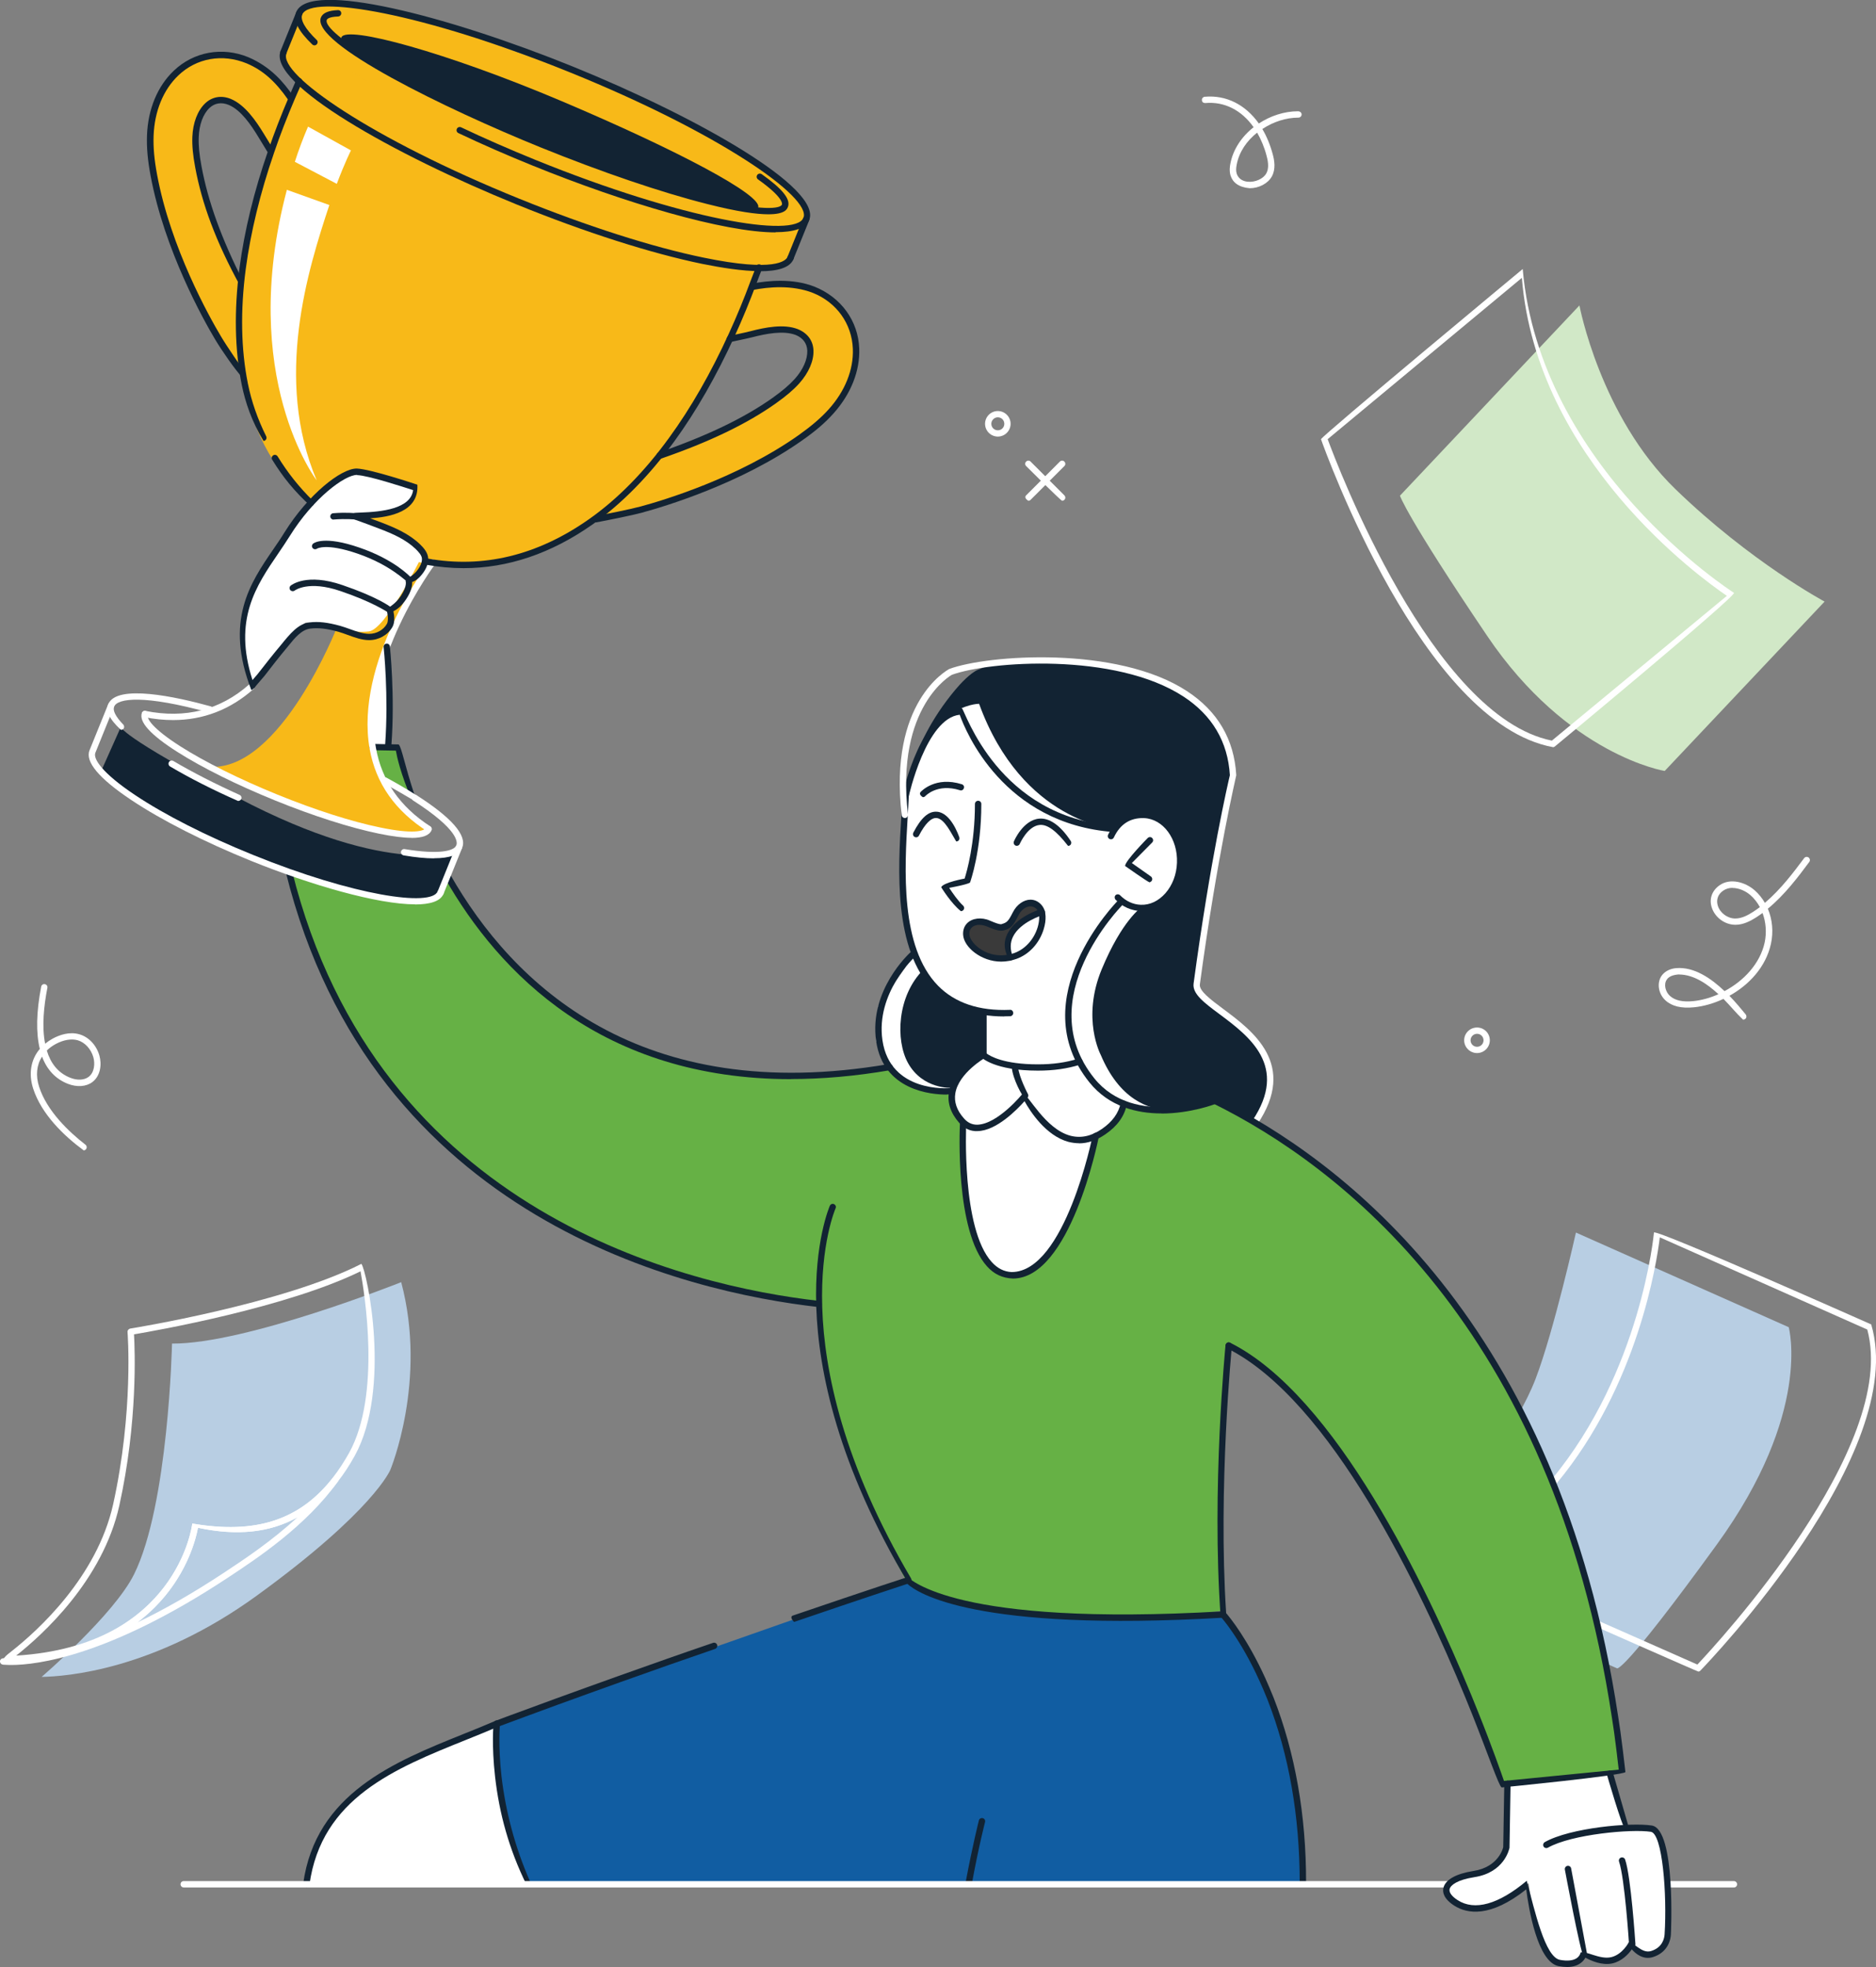 <?xml version="1.0" encoding="UTF-8"?>
<svg id="Layer_2" data-name="Layer 2" xmlns="http://www.w3.org/2000/svg" viewBox="0 0 176.24 184.77">
  <rect x="0" y="0" width="176.24" height="184.77" fill="#808080" stroke="none"/>
  <defs>
    <style>
      .cls-1 {
        fill: #f8b918;
      }

      .cls-2 {
        fill: #66b145;
      }

      .cls-3 {
        fill: #fff;
      }

      .cls-4 {
        fill: #b8cee3;
      }

      .cls-5 {
        fill: #d1e8c7;
      }

      .cls-6 {
        fill: #115da2;
      }

      .cls-7 {
        fill: #122333;
      }

      .cls-8 {
        fill: #3a3a3a;
      }
    </style>
  </defs>
  <g id="_Layer_" data-name="&amp;lt;Layer&amp;gt;">
    <g>
      <polygon class="cls-3" points="86.43 103.2 92.09 123.1 101.71 123.1 107.02 106.51 111.16 105.45 109.71 97.72 111.95 81.6 111.19 65.42 101.25 61.9 93.12 64.51 88.41 67.82 86.43 75.82 84.87 82.86 85.57 89.43 85.06 90.87 82.49 94.55 82.31 97.8 83.39 100.27 86.43 103.2"/>
      <polygon class="cls-1" points="48.99 17.08 72.22 23.07 76.03 20.69 74.56 17.68 60.35 9.12 47.77 4.61 37.58 .96 31.03 0 27.84 1.14 27.37 3.08 48.99 17.08"/>
      <path class="cls-1" d="m28.05,7.75s-13.15,27.22.87,39.23c14.02,12.02,25.61,2.97,26.54,2.06.93-.9,7.64-2.89,15.79-23.74,0,0-9.62-.84-22.95-6.53-13.33-5.68-20.26-11.03-20.26-11.03Z"/>
      <path class="cls-4" d="m138.38,139.15s4.16-5.14,5.88-9.63c1.72-4.49,3.79-13.74,3.79-13.74l19.99,8.89s2.24,8.02-6.75,20.41c-8.99,12.39-9.39,11.63-9.39,11.63l-9.38-4.15-4.15-13.41Z"/>
      <g>
        <path class="cls-3" d="m28.93,11.89l4.04,2.24s-.59,1.17-1.33,3.14l-3.94-2.07c.35-1.09.76-2.19,1.24-3.31Z"/>
        <path class="cls-3" d="m29.75,45.12s-7.45-9.7-2.8-27.29l3.99,1.43c-2.01,6.07-5.23,16.3-1.19,25.86Z"/>
      </g>
      <path class="cls-3" d="m85.08,75.85l-.2,8.44s.25,9.86,7.59,10.81l-.06,4.03s3.77,2.05,9.08.59c0,0-2.13-4.57-.15-8.72,1.99-4.15,3.99-6.29,3.99-6.29,0,0,4.76,2.52,5.48-3.31.72-5.82-4.95-4.63-4.95-4.63l-1.2,1.09s-9.75.92-14.36-11.03c0,0-4.12.3-5.22,9.02Z"/>
      <path class="cls-3" d="m141.47,167.58l.05,4.91s.08,2.61-1.63,3.08c-1.71.47-4.23,1.11-3.97,2.29.47,2.12,3.7,1.44,4.76.93,1.06-.51,2.92-1.89,2.92-1.89,0,0,.66,5.19,1.75,6.72,1.1,1.54,2.85.77,3.48-.16,0,0,1.08.9,2.41.7,1.33-.2,1.97-1.5,1.97-1.5,0,0,.74,1.05,1.79.92,1.05-.13,1.66-1.77,1.66-1.77,0,0-.04-6.33-.49-8.35-.45-2.01-.84-1.57-.84-1.57l-2.67-.39-1.38-4.91-9.82.97Z"/>
      <path class="cls-6" d="m85.07,148.43l-38.41,13.49s-.21,9.62,2.81,15.08l72.92-.13s.36-15.73-7.5-25.22c0,0-11.24.68-16.97.07-5.74-.6-10.66-1.37-12.85-3.3Z"/>
      <path class="cls-7" d="m104.66,77.86s-8.62-.6-12.68-11.75c0,0-5.39-.02-6.92,9.18,0,0,.03-4.92,4.68-10.49.48-.58,1.44-1.6,2.14-1.89,3.08-1.31,6.2-1.16,12.94-.3,5.77.74,10.32,4.21,10.98,9.93l-3.52,19.96s-.04.87,3.21,3.15c3.25,2.28,5.37,5.21,2.4,9.8l-3.79-2.05s-7.24,3.89-10.69-4.31c0,0-1.83-3.41.09-8.04,1.92-4.63,3.73-5.82,3.73-5.82,0,0,1.32.21,2.39-.82.76-.74,1.26-1.67,1.24-4.01-.03-2.89-1.75-3.78-2.98-3.86-1.23-.08-2.15.24-3.21,1.31Z"/>
      <path class="cls-7" d="m86.75,91.07s.51,2.87,5.72,4.03l-.06,4.03s-2.35,1.36-2.99,3.06c0,0-2.73.17-4.12-2.34-1.18-2.13-1.04-6.3,1.46-8.78Z"/>
      <path class="cls-2" d="m34.94,69.98c-.19.27,1.06,3.33,1.06,3.33l2.6,1.25-1.27-4.39h-2.32l-.06-.19Z"/>
      <path class="cls-2" d="m27.14,81.89s10.26,3.91,14.03,2.26l.86-1.87s5.82,10.67,14.04,14.28c8.22,3.61,12.15,5.78,27.33,3.7,0,0,2.48,2.76,5.94,2.24,0,0,.19,2,1.15,3.1,0,0-.56,13.65,4.41,14.18,4.97.53,8.02-12.87,8.02-12.87,0,0,2.62-1.86,2.82-3.16,0,0,4.19,1.34,8.37-.35,0,0,10.67,4.93,18.8,14.51,8.13,9.58,14.11,22.56,15.96,30.16,1.85,7.61,3.52,18.43,3.52,18.43l-11.31,1.11s-6.07-16.58-12.61-27.22c-6.8-11.07-12.97-13.9-12.97-13.9,0,0-1.48,18.69-.62,24.8,0,0-8.69,1.35-17.82.34-9.14-1.02-11.97-3.21-11.97-3.21,0,0-4.63-8.39-6.2-14.44-1.57-6.05-1.98-11.51-1.98-11.51,0,0-13.63-1.1-25.32-7.95-11.68-6.85-19.28-17.27-21.68-24.28-2.4-7-2.76-8.36-2.76-8.36Z"/>
      <path class="cls-4" d="m37.69,120.44s-14.59,5.82-21.53,5.77c0,0-.32,15.14-3.57,21.68-1.89,3.8-8.68,9.63-8.68,9.63,2.29-.04,10.56-.63,20.21-7.63,11.01-7.99,12.55-11.82,12.55-11.82,0,0,3.49-8.37,1.02-17.63Z"/>
      <path class="cls-5" d="m131.52,46.56l16.86-17.87s1.95,10.42,9.03,17.27c7.08,6.85,14,10.55,14,10.55l-15.02,15.91s-9.09-1.45-16.68-12.69c-7.59-11.24-8.19-13.16-8.19-13.16Z"/>
      <path class="cls-1" d="m62.12,42.75c3.46-1.26,7.48-2.8,10.72-5.18.94-.69,1.65-1.3,2.17-1.9.82-.94,1.18-1.95,1.13-2.85-.04-.79-.22-1.2-1-1.49-1.46-.56-2.93-.5-4.44-.08-.58.16-2.05.46-2.05.46l2.02-4.8c1.79-.38,3.33-.54,5.15.13.03,0,.53.08.56.09,2.35.9,3.9,2.99,4.04,5.46.12,2.03-.7,4.18-2.26,5.98-.74.85-1.47,1.49-2.67,2.37-4.75,3.49-10.94,5.52-14.89,6.66-.98.28-3.08.74-4.28.99l5.81-5.82Z"/>
      <path class="cls-1" d="m22.72,35.1c-.7-1-2-2.96-2.52-3.84-2.1-3.53-4.81-9.11-5.88-14.9-.27-1.46-.37-2.43-.32-3.56.09-2.38.98-4.5,2.45-5.9,1.8-1.7,4.35-2.17,6.68-1.21.03.01.44.3.47.31,1.79.76,2.79,1.93,3.84,3.44l-1.81,4.89s-.87-1.22-1.18-1.74c-.81-1.34-1.84-2.39-2.99-2.88-1.07-.42-1.48-.24-2.06.3-.65.62-1.08,1.6-1.13,2.85-.03.8.07,1.73.28,2.87.73,3.95,2.45,7.55,4.11,10.83l.07,8.55Z"/>
      <path class="cls-3" d="m28.78,177s.15-5.52,5.66-9.24c5.51-3.72,12.23-5.84,12.23-5.84,0,0-.34,9.36,3.13,15.08h-21.02Z"/>
      <path class="cls-3" d="m23.63,64.51s4.53-5.94,5.11-6.02c.58-.08,5.23,1.17,5.88,1.32.65.15,2.43-.57,2.12-2.52.79-.41,1.71-2.4,1.68-2.84.82-.17,1.26-1.52,1.57-2.23,0,0-.49-.84-2.02-1.75-1-.59-4.58-1.97-4.58-1.97,0,0,5.78.2,5.72-2.69,0,0-4.58-1.5-5.56-1.5-.98,0-3.77,1.51-6.58,5.87-2.81,4.35-4.18,6.07-4.25,9.22-.06,3.15.9,5.11.9,5.11Z"/>
      <path class="cls-3" d="m36.34,61.13s-1.76,4.34-1.55,6.69l.21,2.35h1.6l-.27-9.04Z"/>
      <path class="cls-7" d="m71.22,19.5c-.48,1.13-9.33-1.31-20.19-5.91-10.86-4.6-19.42-8.97-18.95-10.09.48-1.13,9.82,1.4,20.68,6,10.86,4.6,18.94,8.87,18.46,10Z"/>
      <path class="cls-1" d="m28.05,1.42s-.59,4.66,23.03,14.23c23.62,9.57,24.68,4.92,24.68,4.92l-1.56,3.79s-2.05,4.34-25.9-5.58C25.78,9.41,26.34,5.15,26.34,5.15l1.71-3.73Z"/>
      <path class="cls-7" d="m11.36,68.27l-1.87,4.19s4.73,4.66,14.83,8.38c10.1,3.71,13.67,4.41,16.85,3.32l1.82-4.24s-6.19,2.61-20.6-4.96c-11.35-5.96-11.03-6.69-11.03-6.69Z"/>
      <path class="cls-1" d="m31.65,58.94s-5.29,13.48-11.93,13.09c0,0,7.39,3.86,12.3,5.03,4.91,1.18,6.67,1.6,8.24.81,0,0-5.78-3.81-5.49-9.61.42-8.61,5.67-15.2,5.67-15.2l-1.09-.26s-3.15,6.32-4.69,6.51c-1.54.19-3.02-.37-3.02-.37Z"/>
      <path class="cls-8" d="m97.87,85.68s-.66-1.36-1.61-.86c-.95.5-.73,2.17-1.84,2.23-1.11.06-2.99-.8-3.44,0-.45.8.46,3.05,3.88,2.99,0,0-.65-1.72.18-2.66.83-.95,2.84-1.7,2.84-1.7Z"/>
      <g>
        <path class="cls-3" d="m96.61,47.04c-.33-.2-.33-.39-.21-.51l3.17-3.17c.12-.12.3-.12.42,0,.12.12.12.31,0,.42l-3.17,3.17c-.06.06-.14.09-.21.09Z"/>
        <path class="cls-3" d="m99.78,47.04c-.21-.09-3.38-3.26-3.38-3.26-.12-.12-.12-.31,0-.42.12-.12.31-.12.42,0l3.17,3.17c.12.12.12.31,0,.42-.06.06-.14.09-.21.09Z"/>
        <path class="cls-3" d="m93.74,41.01c-.66,0-1.2-.54-1.2-1.2s.54-1.2,1.2-1.2,1.2.54,1.2,1.2-.54,1.2-1.2,1.2Zm0-1.81c-.33,0-.61.27-.61.61s.27.61.61.61.61-.27.61-.61-.27-.61-.61-.61Z"/>
      </g>
      <path class="cls-3" d="m138.76,98.92c-.66,0-1.21-.54-1.21-1.2s.54-1.2,1.21-1.2,1.2.54,1.2,1.2-.54,1.2-1.2,1.2Zm0-1.81c-.33,0-.61.27-.61.61s.27.61.61.61.61-.27.61-.61-.27-.61-.61-.61Z"/>
      <g>
        <path class="cls-3" d="m.3,156.36c-.16-.55.23-.81.85-1.3,2.34-1.85,7.95-6.88,9.48-13.76,1.93-8.72,1.36-16.11,1.35-16.18-.01-.15.1-.29.25-.32.14-.02,14.32-2.31,21.72-6.08.53.67,2.85,11.75-.63,18.04-.48.87-1.01,1.68-1.58,2.41-3.21,4.13-7.48,5.54-13.14,4.34-.37,1.98-3,12.22-18.29,12.86h-.01Zm12.29-31.02c.08,1.43.36,8.22-1.38,16.08-1.56,7.07-7.3,12.21-9.69,14.1,15.17-.93,16.53-12.3,16.54-12.41,5.92,1.02,10.09-.3,13.21-4.31.55-.71,1.06-1.49,1.53-2.33,3.02-5.46,1.44-15.03,1.07-17.05-6.98,3.42-19.3,5.59-21.28,5.92Z"/>
        <path class="cls-3" d="m1.05,156.4c-.52,0-.78-.04-.8-.04-.15-.02-.26-.16-.25-.31,0-.15.13-.27.29-.28,16.34-.68,17.76-12.53,17.78-12.65,5.92,1.02,10.09-.3,13.21-4.31.1-.13.28-.15.41-.06.13.1.16.28.06.41-3.02,4.2-7.57,7.21-10.3,9.01-11.23,7.43-18.01,8.23-20.4,8.23Zm17.55-12.89c-.23,1.22-1.31,5.57-5.69,8.89,2.4-1.15,5.13-2.68,8.21-4.72,1.8-1.19,4.4-2.91,6.82-5.15-2.58,1.44-5.68,1.77-9.34.98Z"/>
      </g>
      <path class="cls-3" d="m159.53,157.01c-.12-.02-9.5-4.17-9.5-4.17-.15-.07-.22-.24-.15-.39.07-.15.25-.22.39-.15l9.19,4.06c1.76-1.86,18.95-20.42,15.96-31.47l-19.49-8.66c-.28,2.32-2.03,13.9-9.7,23.12-.1.13-.29.14-.42.04-.13-.1-.14-.29-.04-.42,8.4-10.11,9.6-23.07,9.61-23.2.42-.25,20.41,8.64,20.41,8.64,3.58,12.08-15.25,31.69-16.05,32.52-.06.06-.13.09-.21.09Z"/>
      <path class="cls-3" d="m145.88,70.18c-12.23-2.25-21.39-27.83-21.78-28.92.09-.33,18.95-15.99,18.95-15.99,1.63,18.75,19.66,30.3,19.85,30.42.03.48-16.83,14.43-16.83,14.43-.05.04-.12.07-.19.07Zm-21.15-28.92c.88,2.4,9.84,26.06,21.06,28.31l16.44-13.6c-2.5-1.7-17.88-12.79-19.26-29.87l-18.25,15.16Z"/>
      <path class="cls-3" d="m7.85,108.05c-1.83-1.34-3.95-3.38-4.73-5.78-.46-1.41-.22-2.75.62-3.74-.37-1.51-.33-3.47.13-5.85.03-.16.19-.27.35-.23.16.03.27.19.23.35-.33,1.69-.53,3.62-.21,5.24.22-.18.46-.34.73-.49.62-.33,1.56-.67,2.5-.39.88.26,1.59,1.02,1.87,2,.23.82.11,1.9-.67,2.49-.58.43-1.44.49-2.29.16-1.15-.45-1.97-1.32-2.43-2.56-.51.79-.62,1.78-.27,2.85.73,2.26,2.77,4.2,4.35,5.43.13.1.15.29.05.42-.06.08-.15.11-.24.11Zm-3.45-9.36c.35,1.16,1.03,2.09,2.2,2.55.66.26,1.3.23,1.72-.08.55-.41.62-1.24.45-1.85-.22-.77-.79-1.39-1.46-1.59-.59-.17-1.32-.05-2.06.34-.33.18-.61.38-.85.62Z"/>
      <path class="cls-3" d="m163.76,95.79c-.64-.6-1.19-1.29-1.85-1.96-.91.43-1.87.7-2.77.79-1.18.12-2.07-.09-2.68-.65-.68-.62-.83-1.66-.35-2.33.29-.4.8-.66,1.38-.7,1.67-.13,3.26.96,4.52,2.16,1.79-.95,3.33-2.56,3.77-4.56.2-.94.12-1.92-.2-2.78-.19.14-.39.28-.59.41-.51.32-1.19.7-1.95.7-1,0-1.92-.68-2.23-1.62-.26-.8.01-1.58.73-2.09,1-.71,2.41-.3,3.29.46.39.34.71.74.97,1.19,1.49-1.26,2.69-2.86,3.69-4.2.1-.13.28-.16.42-.06.13.1.16.29.06.42-1.04,1.4-2.3,3.08-3.89,4.39.42,1,.54,2.16.29,3.3-.48,2.18-2.06,3.86-3.9,4.88.62.64,1.14,1.28,1.53,1.75.1.13.09.32-.04.42-.06.05-.12.07-.19.07Zm-6.01-4.26c-.61.04-.97.21-1.15.47-.34.46-.13,1.17.27,1.54.48.44,1.2.6,2.21.5.77-.08,1.58-.3,2.36-.65-1.08-1-2.37-1.85-3.69-1.85Zm5.01-8.13c-.31,0-.61.08-.87.26-.68.48-.61,1.09-.51,1.42.22.69.92,1.2,1.64,1.2.63,0,1.21-.33,1.65-.61.23-.15.45-.3.66-.46-.23-.43-.53-.81-.88-1.12-.46-.4-1.09-.68-1.68-.68Z"/>
      <path class="cls-3" d="m117.4,17.68c-1.03-.09-1.59-.53-1.8-1.2-.12-.42-.07-.84-.01-1.12.25-1.32,1.06-2.53,2.18-3.41-1.12-1.59-2.73-2.43-4.54-2.27-.2,0-.31-.11-.32-.27-.01-.16.11-.31.27-.32,2.03-.18,3.83.75,5.08,2.51,1.08-.71,2.38-1.15,3.7-1.15.15,0,.32.12.32.3,0,.16-.13.3-.3.3-1.15,0-2.35.38-3.39,1.07.41.69.74,1.49.98,2.38.15.56.3,1.38-.09,2.08-.37.66-1.21,1.1-2.07,1.1Zm.7-5.22c-.96.76-1.69,1.79-1.92,3.01-.07.35-.07.61,0,.83.18.59.72.74,1.03.77.7.07,1.47-.27,1.75-.78.22-.39.23-.92.03-1.65-.21-.81-.52-1.54-.89-2.18Z"/>
      <path class="cls-7" d="m94.06,90.33c-1.9,0-3.51-1.37-3.58-2.51-.03-.43.1-.81.36-1.08.47-.5,1.37-.61,2.16-.26.55.24.86.34,1.05.34.52-.16.64-.2,1.1-1.12.36-.72,1.02-1.19,1.66-1.19.44,0,.84.22,1.13.62.34.47.38,1.27.11,2.15-.4,1.32-1.36,2.36-2.55,2.79-.48.17-.96.26-1.45.26Zm-2.03-3.46c-.32,0-.59.1-.76.28-.15.16-.22.37-.2.64.04.67,1.23,1.95,2.98,1.95.42,0,.84-.08,1.25-.22,1.01-.37,1.83-1.27,2.18-2.41.2-.67.2-1.32-.02-1.62-.48-.65-1.37-.34-1.78.49-.52,1.03-.73,1.19-1.17,1.35-.4.14-.68.18-1.76-.29-.24-.1-.49-.16-.73-.16Z"/>
      <path class="cls-7" d="m107.26,85.59c-1-.04-1.81-.41-2.46-1.08-.11-.12-.11-.31,0-.42s.31-.11.42,0c.55.56,1.22.87,1.93.9.87.04,1.68-.35,2.33-1.08.66-.75,1.05-1.76,1.09-2.86.09-2.25-1.3-4.13-3.09-4.2-1.31-.05-2.26.58-2.84,1.82-.07.15-.25.21-.4.14-.15-.07-.21-.25-.14-.4.69-1.46,1.9-2.25,3.41-2.16,2.12.08,3.76,2.25,3.66,4.82-.05,1.24-.49,2.39-1.24,3.23-.73.83-1.67,1.28-2.67,1.28Z"/>
      <path class="cls-7" d="m107.95,82.86c-.17-.05-2.25-1.51-2.25-1.51-.04-.45,2.12-2.63,2.12-2.63.12-.12.31-.12.42,0,.12.12.12.3,0,.42l-1.91,1.93,1.79,1.26c.13.1.17.28.07.42-.06.08-.15.13-.24.13Z"/>
      <path class="cls-7" d="m86.71,74.89c-.32-.19-.33-.37-.22-.5.06-.06,1.39-1.5,3.87-.72.16.05.25.22.19.37-.05.16-.22.25-.37.19-2.14-.67-3.24.54-3.25.55-.06.07-.14.1-.22.1Z"/>
      <path class="cls-7" d="m90.27,85.59c-.92-.73-1.81-2.19-1.85-2.25.2-.45,2.2-.81,2.2-.81.21-.66.97-3.29.97-7.01,0-.16.13-.3.3-.3s.3.13.3.3c0,4.42-1.02,7.26-1.06,7.38-.23.19-1.96.5-1.96.5.31.47.86,1.27,1.31,1.67.12.11.13.3.02.42-.06.06-.14.1-.22.1Z"/>
      <path class="cls-7" d="m94.34,95.48c-2.81,0-5.04-.83-6.65-2.46-3.76-3.84-3.32-11.33-3.02-16.28.07-1.15.13-2.14.13-2.94,0-.16.13-.3.3-.3s.3.13.3.3c0,.81-.06,1.81-.13,2.97-.29,4.85-.72,12.17,2.85,15.82,1.59,1.62,3.86,2.39,6.76,2.27.16-.03.3.12.31.29,0,.16-.12.3-.29.31-.19,0-.38.01-.57.01Z"/>
      <path class="cls-7" d="m104.66,78.16c-10.41-.75-13.96-9.5-14.5-11.02-3.16.32-4.79,7.64-4.8,7.72-.04.16-.19.26-.36.23-.16-.03-.26-.19-.23-.36.07-.33,1.82-8.2,5.6-8.2.32.31,3.41,10.25,14.31,11.03.16.01.29.15.28.32-.01.16-.14.28-.3.28Z"/>
      <path class="cls-7" d="m97.5,100.57c-4.07,0-5.28-1.22-5.33-1.27-.08-.21-.08-4.13-.08-4.13,0-.16.13-.3.3-.3s.3.13.3.3v3.79c.32.24,1.6,1.02,4.81,1.02,1.43,0,2.64-.17,3.82-.54.16-.05.32.04.37.19.05.16-.04.32-.19.37-1.24.39-2.51.57-4,.57Z"/>
      <path class="cls-7" d="m101.36,107.39c-.33,0-.66-.05-.99-.13-2.13-.58-3.6-2.88-4.12-3.82-.72.81-2.65,2.78-4.41,2.81-.67.04-1.27-.25-1.74-.79-.8-.91-1.12-1.88-.95-2.87.37-2.19,2.99-3.68,3.1-3.75.14-.08.33-.03.41.11.08.14.03.33-.11.41-.02.01-2.48,1.43-2.8,3.33-.14.81.13,1.61.81,2.37.35.4.75.59,1.24.59,1.95-.04,4.27-2.91,4.29-2.94.52.09,2.07,3.32,4.45,3.97.98.26,1.97.06,2.96-.62.99-.67,1.59-1.5,1.78-2.44.03-.16.19-.27.35-.23.16.03.27.19.23.35-.22,1.11-.9,2.05-2.03,2.82-.82.56-1.64.84-2.47.84Z"/>
      <path class="cls-7" d="m74.32,101.37c-17.73,0-27.41-9.9-32.55-18.93-.08-.14-.03-.33.11-.41.14-.08.32-.03.41.11,5.89,10.34,17.82,21.82,41.23,17.81.17-.03.32.08.34.24.03.16-.08.32-.24.34-3.32.57-6.42.83-9.3.83Z"/>
      <path class="cls-7" d="m38.65,75.05c-1.04-2.45-1.36-3.97-1.46-4.54l-2.19-.04c-.16,0-.3-.14-.29-.3,0-.16.16-.27.3-.29l2.44.05c.29.27.56,1.95,1.49,4.73.05.16-.03.33-.19.38-.03.01-.06.02-.1.02Z"/>
      <path class="cls-7" d="m76.9,122.78c-12.37-1.4-41.93-8.18-50.04-40.81-.04-.16.06-.32.22-.36.16-.04.32.06.36.22,8.02,32.27,37.29,38.98,49.5,40.37.16.02.28.17.26.33-.02.15-.15.26-.3.26Z"/>
      <path class="cls-7" d="m85.33,148.73c-13.17-22.06-7.43-35.34-7.37-35.47.07-.15.24-.22.39-.15.15.07.22.24.15.39-.06.13-5.65,13.15,7.09,34.77.08.14.04.32-.11.41-.05.03-.1.04-.15.04Z"/>
      <path class="cls-7" d="m88.93,102.82c-1.43,0-5.95-.37-6.62-5.02-.69-4.77,3.1-8.24,3.26-8.38.12-.11.31-.1.42.02.11.12.1.31-.02.42-.04.03-3.71,3.4-3.07,7.85.72,4.95,6.17,4.52,6.41,4.5.15-.02.31.11.32.27.01.16-.11.31-.27.32,0,0-.17.01-.43.01Z"/>
      <path class="cls-7" d="m109.11,104.59c-2.3,0-4.92-.63-6.76-2.91-6.36-7.89,2.57-16.98,2.66-17.07.12-.12.3-.12.42,0,.12.12.12.3,0,.42-.09.09-8.65,8.79-2.62,16.27,3.77,4.68,11.11,1.86,11.18,1.83.16-.06.32.02.39.17.06.15-.01.33-.17.39-.04.02-2.35.91-5.1.91Z"/>
      <path class="cls-3" d="m117.89,105.75c-.3-.14-.34-.33-.25-.46,3.47-5.15-.32-7.97-3.08-10.03-1.43-1.06-2.55-1.9-2.43-2.86,1.58-11.74,3.26-18.96,3.41-19.58-.19-3.13-1.65-5.62-4.36-7.39-6.4-4.19-18.3-3.32-21.76-2.04-.02.01-5.31,2.92-4.12,13.12.02.16-.1.31-.26.33-.17.01-.31-.1-.33-.26-1.24-10.63,4.24-13.61,4.47-13.74,3.57-1.33,15.77-2.22,22.33,2.08,2.89,1.89,4.44,4.55,4.63,7.9-.02.16-1.77,7.45-3.42,19.65-.08.61,1.02,1.43,2.19,2.3,2.79,2.08,7,5.21,3.21,10.84-.06.09-.15.13-.25.13Z"/>
      <path class="cls-7" d="m152.67,171.82c-.29-.22-1.71-5.12-1.71-5.12-.05-.16.04-.32.2-.37.16-.05.32.05.37.2l1.42,4.9c.05.16-.04.32-.2.37-.03,0-.06.01-.08.01Z"/>
      <path class="cls-7" d="m141.07,167.91c-.29-.23-1.19-2.9-2.75-6.83l-.66-1.63c-4.17-10.15-12.63-27.91-22.36-32.79-.15-.07-.21-.25-.13-.4.07-.15.25-.21.4-.13,9.91,4.96,18.44,22.87,22.65,33.1l.66,1.63c1.32,3.29,2.16,5.71,2.41,6.43l10.78-1.06c-.14-1.22-.28-2.39-.43-3.48-.07-.47-.14-.94-.21-1.4-5.57-36.87-25.86-51.97-37.45-57.69-.15-.07-.21-.25-.14-.4.07-.15.25-.21.4-.13,11.7,5.77,32.17,20.99,37.78,58.13.07.46.14.93.21,1.4.16,1.19.32,2.47.47,3.8-.27.33-11.58,1.44-11.58,1.44,0,0-.02,0-.03,0Z"/>
      <path class="cls-7" d="m74.58,152.34c-.34-.36-.25-.53-.1-.58,7.56-2.58,10.72-3.6,10.75-3.61.36.15,4.4,4.68,29.64,3.21.18,0,.31.12.32.28,0,.16-.12.3-.28.32-23.39,1.36-28.76-2.35-29.67-3.18-.76.25-4,1.31-10.56,3.55-.03.01-.06.02-.1.02Z"/>
      <path class="cls-7" d="m46.67,162.22c-.34-.35-.26-.52-.11-.58.88-.33,1.76-.66,2.65-.98,1.96-.73,3.96-1.45,5.95-2.17l2.98-1.07c3.92-1.39,5.34-1.9,8.85-3.1.15-.05.33.03.38.19.05.15-.03.32-.19.38-3.5,1.2-4.92,1.71-8.84,3.1l-2.98,1.07c-1.99.72-3.99,1.44-5.95,2.17-.89.33-1.77.65-2.64.98-.03.01-.07.02-.11.02Z"/>
      <path class="cls-7" d="m28.78,177.3c-.2-.03-.32-.18-.3-.34,1.17-8.49,8.56-11.46,15.07-14.08,1.02-.41,2.02-.81,2.99-1.23.16-.07.33,0,.39.16.06.15,0,.33-.15.39-.98.42-1.99.83-3.01,1.24-6.67,2.68-13.58,5.46-14.7,13.61-.02.15-.15.26-.29.26Z"/>
      <path class="cls-7" d="m49.48,177.08c-1.67-3.38-2.58-6.75-2.97-10.18-.34-3.02-.15-4.93-.14-5.01.02-.16.15-.3.33-.27.16.02.28.16.27.33,0,.02-.19,1.93.14,4.88.39,3.37,1.28,6.68,2.65,9.83.07.15,0,.33-.15.39-.04.02-.08.02-.12.02Z"/>
      <path class="cls-7" d="m122.4,177.17c-.17,0-.3-.13-.3-.3,0-6.27-1.01-12.05-3.02-17.2-.25-.63-.51-1.23-.76-1.78-1.81-4-3.63-6.01-3.65-6.03-.86-12.05.45-25.35.46-25.49.02-.16.16-.29.33-.27.16.02.28.16.27.33-.01.13-1.31,13.31-.54,25.1.36.42,2,2.42,3.68,6.11.25.56.51,1.17.77,1.81,2.04,5.22,3.07,11.07,3.06,17.42,0,.16-.13.3-.3.3Z"/>
      <path class="cls-7" d="m95.17,120.1c-1.02-.04-1.79-.42-2.44-1.14-3.02-3.33-2.57-12.96-2.55-13.37,0-.16.15-.28.31-.28.17,0,.29.15.28.31,0,.1-.46,9.79,2.4,12.93.54.6,1.16.91,1.87.94,5,0,7.59-12.71,7.61-12.84.03-.16.19-.27.35-.23.16.03.27.19.23.35-.11.55-2.72,13.32-8.07,13.33Z"/>
      <path class="cls-7" d="m96.31,103.2c-.3-.23-1.16-1.84-1.26-2.93-.01-.16.1-.31.27-.32.2-.02.31.11.32.27.09.97.92,2.53.93,2.55.08.15.02.33-.12.4-.05.02-.09.03-.14.03Z"/>
      <path class="cls-7" d="m100.34,79.46c-1.1-1.42-1.94-2.03-2.66-1.97-1.15.1-1.87,1.77-1.88,1.78-.06.15-.24.22-.39.16-.15-.06-.22-.24-.16-.39.03-.08.87-2.01,2.37-2.14.95-.09,1.99.61,2.97,2.1.09.14.05.32-.08.41-.05.03-.11.05-.16.05Z"/>
      <path class="cls-7" d="m89.83,79.04c-.46-.74-1.09-2.14-1.85-2.2-.5-.04-1.07.53-1.65,1.65-.07.15-.25.2-.4.13-.15-.08-.2-.25-.13-.4.72-1.39,1.43-2.04,2.23-1.97,1.29.1,2.01,2.17,2.09,2.4.05.16-.03.33-.19.38-.03.01-.06.01-.09.01Z"/>
      <path class="cls-7" d="m90.98,177.3c-.22-.03-.32-.19-.29-.35.71-3.78,1.27-5.93,1.27-5.95.04-.16.2-.25.37-.21.16.04.25.21.21.36,0,.02-.57,2.15-1.26,5.91-.03.14-.15.24-.29.24Z"/>
      <path class="cls-3" d="m162.89,177.3h-6.19c-.16,0-.3-.13-.3-.3s.13-.3.3-.3h6.19c.16,0,.3.13.3.3s-.13.3-.3.3Z"/>
      <path class="cls-3" d="m136.1,177.3H17.26c-.16,0-.3-.13-.3-.3s.13-.3.3-.3h118.84c.16,0,.3.13.3.3s-.13.3-.3.3Z"/>
      <path class="cls-7" d="m147.21,184.77c-.24,0-.5-.03-.78-.08-2-.38-2.82-5.44-3.05-7.21-3.38,2.67-5.54,2.31-6.77,1.52-.99-.64-1.1-1.25-1.01-1.65.17-.77,1.17-1.34,2.82-1.6,2.4-.37,2.8-2.22,2.8-2.24l.1-5.96c0-.16.15-.26.3-.29.17,0,.3.14.29.3l-.1,6.01c-.03.15-.5,2.33-3.3,2.76-1.59.25-2.24.74-2.33,1.13-.06.3.2.67.76,1.03,1.59,1.03,3.84.4,6.49-1.82.76,2.85,1.72,7.17,3.12,7.43.7.13,1.25.07,1.59-.17.3-.22.35-.51.35-.52.48-.2,1.78.68,2.86.44,1.06-.24,1.66-1.38,1.66-1.4.53,0,1.22,1.09,2.1.82,1.08-.33,1.25-1.21,1.27-1.57.24-3.76-.2-9.46-1.29-9.63-1.83-.28-7.44.23-9.67,1.49-.15.08-.33.03-.41-.11-.08-.14-.03-.32.11-.41,2.38-1.35,8.13-1.87,10.06-1.56,2.27.36,1.8,10.16,1.79,10.26-.02.38-.22,1.64-1.69,2.1-.9.28-1.62-.31-1.98-.73-.31.44-.92,1.11-1.82,1.32-.97.22-2.02-.25-2.54-.54-.09.17-.23.36-.46.52-.33.24-.75.36-1.27.36Z"/>
      <path class="cls-3" d="m40.26,78.17c-3.15-1.98-4.95-4.59-5.53-7.8-1.45-8.14,5.36-17.32,5.65-17.71.1-.13.29-.16.42-.06.13.1.16.29.06.42-.07.09-6.95,9.36-5.54,17.25.54,3.04,2.26,5.52,5.1,7.35.14.09.18.27.09.41-.06.09-.15.14-.25.14Z"/>
      <path class="cls-3" d="m16.26,67.64c-.87,0-1.78-.09-2.71-.28-.16-.03-.27-.19-.23-.35.03-.16.19-.27.35-.23,3.75.75,7.03-.09,9.74-2.49.12-.11.31-.1.42.03.11.12.1.31-.03.42-2.19,1.93-4.72,2.9-7.55,2.9Z"/>
      <path class="cls-3" d="m38.66,78.7c-.78,0-1.8-.13-3.06-.39-2.72-.56-6.19-1.67-9.76-3.12-3.57-1.45-6.84-3.07-9.18-4.56-2.54-1.61-3.65-2.85-3.32-3.67.06-.15.24-.23.39-.16.15.06.23.24.16.39-.12.29.4,1.23,3.09,2.94,2.32,1.47,5.54,3.07,9.08,4.51,3.54,1.44,6.97,2.54,9.66,3.09,3.11.65,4.15.33,4.26.04.06-.15.23-.23.39-.16.15.06.23.23.16.39-.19.47-.82.71-1.88.71Z"/>
      <path class="cls-3" d="m22.39,75.25c-2.45-1.08-4.56-2.16-6.41-3.25-.14-.08-.19-.27-.11-.41.08-.14.27-.19.41-.11,1.83,1.08,3.93,2.15,6.23,3.19.15.07.22.24.15.39-.05.11-.16.17-.27.17Z"/>
      <path class="cls-3" d="m40.78,80.63c-.79,0-1.74-.09-2.86-.28-.16-.03-.27-.18-.25-.34.03-.16.18-.28.34-.25,3.26.54,4.65.17,4.86-.35.12-.3.19-1.49-4.05-4.21-.14-.09-.18-.27-.09-.41.09-.14.27-.18.41-.09,3.31,2.12,4.75,3.78,4.28,4.93-.27.66-1.16.99-2.65.99Z"/>
      <path class="cls-3" d="m38.98,75.25c-.99-.58-1.93-1.13-2.95-1.68-.15-.08-.2-.26-.12-.4.08-.15.26-.2.4-.12,1.03.56,1.98,1.12,2.82,1.66.14.09.18.27.09.41-.06.09-.15.14-.25.14Z"/>
      <path class="cls-3" d="m41.4,84.14c-.26-.08-.34-.26-.28-.41l1.73-4.27c.06-.15.24-.23.39-.16.15.06.23.24.16.39l-1.73,4.27c-.05.12-.16.19-.28.19Z"/>
      <path class="cls-3" d="m11.36,68.56c-1.11-1.02-1.44-1.8-1.19-2.41.78-1.92,6.37-.7,9.62.2.16.04.25.21.21.37-.04.16-.21.25-.37.21-6.07-1.68-8.59-1.35-8.91-.55-.15.36.16.96.86,1.68.11.12.11.31,0,.42-.06.06-.13.08-.21.08Z"/>
      <path class="cls-3" d="m38.99,84.95c-3.48,0-9.71-1.78-15.42-4.09-4.39-1.78-8.37-3.8-11.22-5.7-3.05-2.03-4.37-3.61-3.94-4.68l1.75-4.32c.06-.15.24-.23.39-.16.15.06.23.24.16.39l-1.75,4.32c-.23.56.63,1.9,3.71,3.96,2.81,1.88,6.76,3.88,11.11,5.64,9.47,3.84,16.73,4.89,17.33,3.43.06-.15.24-.23.39-.16.15.06.23.24.16.39-.28.69-1.25.99-2.68.99Z"/>
      <path class="cls-7" d="m22.72,35.4c-.62-.65-1.88-2.46-2.5-3.5-1.1-1.84-4.77-8.4-6.07-15.38-.28-1.48-.38-2.66-.34-3.81.09-2.46.99-4.62,2.52-6.07,1.87-1.78,4.55-2.27,6.99-1.27,2.11.9,3.32,2.35,4.23,3.66.09.13.06.32-.07.41-.13.09-.32.06-.41-.07-1.22-1.75-2.38-2.77-3.88-3.41-2.3-.95-4.73-.5-6.43,1.12-1.42,1.35-2.24,3.36-2.33,5.66-.04,1.1.06,2.24.33,3.68,1.28,6.88,4.91,13.36,6,15.18.61,1.03,1.86,2.82,2.23,3.34.09.13.06.32-.07.42-.05.04-.11.05-.17.05Zm-.12-8.47c-2.36-4.3-3.63-7.81-4.26-11.2-.22-1.16-.3-2.04-.27-2.87.05-1.32.49-2.47,1.2-3.15.66-.63,1.54-.78,2.43-.41,1.32.56,2.33,2.03,3.07,3.24l.88,1.44-.51.31-.88-1.44c-.69-1.14-1.63-2.51-2.76-2.99-.7-.29-1.33-.18-1.82.28-.6.57-.97,1.57-1.01,2.74-.03.78.05,1.62.26,2.74.62,3.33,1.87,6.79,3.94,10.87.07.15.02.33-.13.4-.04.02-.09.03-.13.03Z"/>
      <path class="cls-7" d="m55.94,49.08c-.32-.4-.22-.56-.05-.59,1.11-.21,3.27-.64,4.28-.91,2.05-.55,9.16-2.67,14.88-6.72,1.19-.85,2.06-1.59,2.8-2.41,1.54-1.71,2.35-3.73,2.27-5.69-.09-2.35-1.53-4.36-3.76-5.25-1.96-.76-4.15-.56-5.64-.27-.16.03-.32-.08-.35-.24-.03-.16.07-.32.24-.35,1.58-.31,3.88-.51,5.89.27,2.53,1.01,4.12,3.23,4.22,5.81.08,2.11-.78,4.28-2.42,6.11-.77.86-1.66,1.63-2.9,2.5-5.79,4.1-13,6.25-15.07,6.81-1.02.28-3.2.71-4.32.92-.02,0-.04,0-.06,0Zm6-5.97c-.33-.36-.25-.53-.1-.58,4.54-1.57,8.05-3.25,10.73-5.15.93-.66,1.57-1.21,2.09-1.78.78-.87,1.21-1.84,1.18-2.67-.03-.67-.41-1.19-1.08-1.46-1.17-.45-2.8-.12-4.09.21-.59.15-1.99.43-2.05.45-.16.03-.32-.07-.35-.23s.07-.32.23-.35c.01,0,1.44-.29,2.01-.44,1.38-.36,3.12-.7,4.42-.2.93.37,1.46,1.09,1.49,2.01.04.98-.45,2.1-1.33,3.09-.55.61-1.23,1.19-2.19,1.87-2.73,1.94-6.29,3.65-10.88,5.23-.03.01-.06.02-.1.02Z"/>
      <g>
        <path class="cls-7" d="m24.75,41.41c-1.1-1.84-1.69-3.56-2.04-5.26-.66-3.28-.73-6.98-.21-10.98.46-3.48,1.36-7.19,2.69-11.02.58-1.69,1.24-3.39,1.96-5.07l.19-.44c.17-.4.37-.87.49-1.13.07-.15.24-.22.39-.15.15.07.22.24.15.39-.12.27-.32.73-.49,1.12l-.19.44c-.71,1.66-1.37,3.35-1.94,5.03-1.31,3.8-2.2,7.47-2.66,10.91-.52,3.94-.45,7.57.2,10.79.33,1.65.91,3.32,1.72,4.95.07.15.01.33-.14.4-.04.02-.09.03-.13.03Z"/>
        <path class="cls-7" d="m29.2,47.56c-1.56-1.42-2.62-2.74-3.63-4.38-.09-.14-.04-.32.1-.41.14-.09.32-.04.41.1.99,1.6,2.02,2.89,3.33,4.18.12.12.12.3,0,.42-.06.06-.14.09-.21.09Z"/>
        <path class="cls-7" d="m43.55,53.37c-1.16,0-2.34-.11-3.52-.32-.16-.03-.27-.18-.24-.35.03-.16.18-.27.35-.24,5.23.95,10.33-.28,15.15-3.66,2.69-1.88,5.24-4.47,7.57-7.68,2.05-2.81,3.93-6.1,5.61-9.78.74-1.61,1.43-3.29,2.06-4.99.08-.22.15-.4.22-.57.1-.24.18-.47.28-.75.05-.16.22-.24.38-.18.16.05.24.22.18.38-.1.29-.19.52-.29.77-.06.17-.13.34-.21.56-.64,1.71-1.33,3.4-2.08,5.03-1.7,3.71-3.6,7.04-5.67,9.88-2.38,3.26-4.97,5.89-7.71,7.82-3.87,2.71-7.92,4.08-12.08,4.08Z"/>
      </g>
      <path class="cls-7" d="m72.86,21.83c-4.82,0-14.19-2.77-22.81-6.27-2.42-.98-4.78-2.01-6.99-3.06-.15-.07-.21-.25-.14-.4.07-.15.25-.21.4-.14,2.21,1.05,4.55,2.07,6.96,3.05,13.87,5.63,24.42,7.39,25.2,5.45.78-1.94-8.01-8.02-21.88-13.64C39.72,1.19,29.18-.57,28.39,1.37c-.2.5.28,1.34,1.36,2.38.12.11.12.3,0,.42-.11.12-.3.12-.42,0-1.32-1.27-1.82-2.26-1.5-3.04,1.22-3.02,14.3.39,25.98,5.12,11.68,4.74,23.43,11.4,22.21,14.42-.32.79-1.46,1.14-3.17,1.14Z"/>
      <path class="cls-7" d="m71.4,25.47c-1.63,0-3.63-.32-5.42-.68-4.85-1-11.04-2.98-17.41-5.57-11.68-4.74-23.43-11.4-22.21-14.42.06-.15.23-.23.39-.16.15.06.23.23.16.39-.78,1.94,8.01,8.02,21.88,13.64,6.35,2.57,12.49,4.54,17.31,5.53,6.73,1.39,7.74.29,7.89-.08.06-.15.23-.23.39-.16.15.06.23.24.16.39-.34.83-1.56,1.13-3.14,1.13Z"/>
      <path class="cls-7" d="m72.18,20.13c-1.09,0-2.85-.23-5.72-.96-4.33-1.09-9.91-2.99-15.71-5.34-8.82-3.58-21.58-9.77-20.6-12.19.18-.43.7-.65,1.6-.69.18,0,.3.12.31.29,0,.16-.12.3-.29.31-.89.03-1.05.25-1.07.32-.46,1.14,7.03,6.04,20.27,11.41,5.77,2.34,11.32,4.23,15.63,5.32,5.09,1.28,6.71.99,6.86.62.02-.06.17-.65-2.25-2.37-.13-.09-.17-.28-.07-.42.09-.13.28-.16.42-.07,1.96,1.39,2.74,2.37,2.46,3.08-.09.22-.28.69-1.84.69Z"/>
      <path class="cls-7" d="m26.63,5.21c-.26-.08-.34-.26-.28-.41l1.48-3.65c.06-.15.24-.23.39-.16.15.06.23.24.16.39l-1.48,3.65c-.05.12-.16.19-.28.19Z"/>
      <path class="cls-7" d="m74.27,24.52c-.26-.08-.34-.26-.28-.41l1.48-3.65c.06-.15.24-.23.39-.16.15.06.23.23.16.39l-1.48,3.65c-.05.12-.16.19-.28.19Z"/>
      <path class="cls-7" d="m23.61,64.81c-2.53-6.49-.1-10.05,2.05-13.19.37-.54.73-1.06,1.06-1.6,2.24-3.59,5.32-6.01,6.79-6.01,1.31.05,5.52,1.46,5.7,1.52.16,2.57-2.63,3.04-4.43,3.16.35.13.7.26,1.05.39,1.27.49,2.59,1.05,3.63,2.05.35.34.75.79.77,1.35.01.42-.15.87-.47,1.32-.4.56-.77.78-1.04.87.02.33-.07.87-.56,1.61-.46.7-.91,1-1.2,1.14.09.43.15,1.05-.09,1.47-.42.75-1.28,1.24-2.19,1.24-.68,0-1.36-.25-2.02-.49-.29-.11-.58-.21-.85-.29-1.09-.3-1.88-.4-2.68-.3-.8.1-1.45.89-2.02,1.6-.97,1.16-1.66,2.06-2.27,2.85-.4.47-.84.96-.93,1.11-.21.19-.25.2-.28.2Zm9.93-20.2c-1.16,0-4.1,2.18-6.31,5.73-.34.54-.7,1.08-1.07,1.62-2.1,3.07-4.27,6.25-2.44,11.92.12-.14.26-.31.45-.52.8-1.02,1.5-1.92,2.22-2.77.86-1.06,1.62-1.99,2.66-2.12.88-.11,1.74,0,2.91.32.29.08.59.19.9.3.61.22,1.25.45,1.82.45.7,0,1.35-.37,1.67-.94.15-.26.1-.88-.03-1.28.25-.39.77-.48,1.35-1.36.63-.96.43-1.39.43-1.4.39-.43.74-.47,1.18-1.09.17-.24.37-.6.36-.96,0-.34-.32-.67-.58-.93-.96-.92-2.17-1.44-3.43-1.92-.77-.3-1.54-.58-2.32-.86-.13-.05-.26-.21-.24-.36.04-.27.23-.27.78-.29,2.04-.07,4.73-.36,4.96-2.11-.89-.29-4.24-1.38-5.26-1.41h0Z"/>
      <path class="cls-7" d="m36.48,70.28c-.19-.01-.31-.16-.3-.32.34-4.6-.13-9.12-.14-9.17-.02-.16.1-.31.26-.33.16-.03.31.1.33.26,0,.05.49,4.62.14,9.27-.01.16-.14.28-.3.28Z"/>
      <path class="cls-7" d="m148.77,183.76c-.29-.24-1.76-8.14-1.76-8.14-.03-.16.08-.32.24-.35.17-.03.32.08.35.24l1.47,7.9c.03.16-.08.32-.24.35-.02,0-.04,0-.06,0Z"/>
      <path class="cls-7" d="m153.34,182.94c-.16,0-.29-.12-.3-.28,0-.06-.41-6.28-.94-7.79-.05-.16.03-.33.19-.38.16-.05.32.03.38.18.55,1.59.95,7.69.97,7.95.01.16-.11.31-.28.32,0,0-.01,0-.02,0Z"/>
      <path class="cls-7" d="m36.47,57.52c-.19-.07-1.35-.93-4.49-2-3.01-1.03-4.27-.06-4.29-.05-.13.1-.31.08-.42-.04-.1-.13-.09-.31.04-.42.06-.05,1.5-1.21,4.86-.05,3.25,1.11,4.43,1.99,4.48,2.03.13.1.16.29.06.42-.06.08-.15.12-.24.12Z"/>
      <path class="cls-7" d="m38.35,54.71c-.23-.11-1.66-1.64-4.77-2.71-2.95-1.01-3.79-.47-3.8-.46-.13.09-.31.07-.41-.06-.1-.13-.08-.3.04-.41.1-.08,1.06-.77,4.36.37,3.27,1.12,4.74,2.71,4.8,2.77.11.12.1.31-.02.42-.06.05-.13.08-.2.08Z"/>
      <path class="cls-7" d="m31.33,48.81c-.15,0-.29-.12-.3-.28-.01-.16.11-.31.27-.32,1.27-.1,2.09,0,2.13,0,.16.02.28.17.26.33-.02.16-.15.27-.33.26,0,0-.8-.09-2.01,0,0,0-.02,0-.02,0Z"/>
      <path class="cls-7" d="m94.86,90.25c-.6-1.02-.58-1.81-.22-2.53.81-1.63,3.06-2.3,3.15-2.33.16-.05.32.04.37.2.05.16-.04.32-.2.37-.02,0-2.1.63-2.79,2.02-.28.56-.29,1.19-.03,1.86.06.15-.02.33-.17.39-.04.01-.07.02-.11.02Z"/>
    </g>
  </g>
</svg>